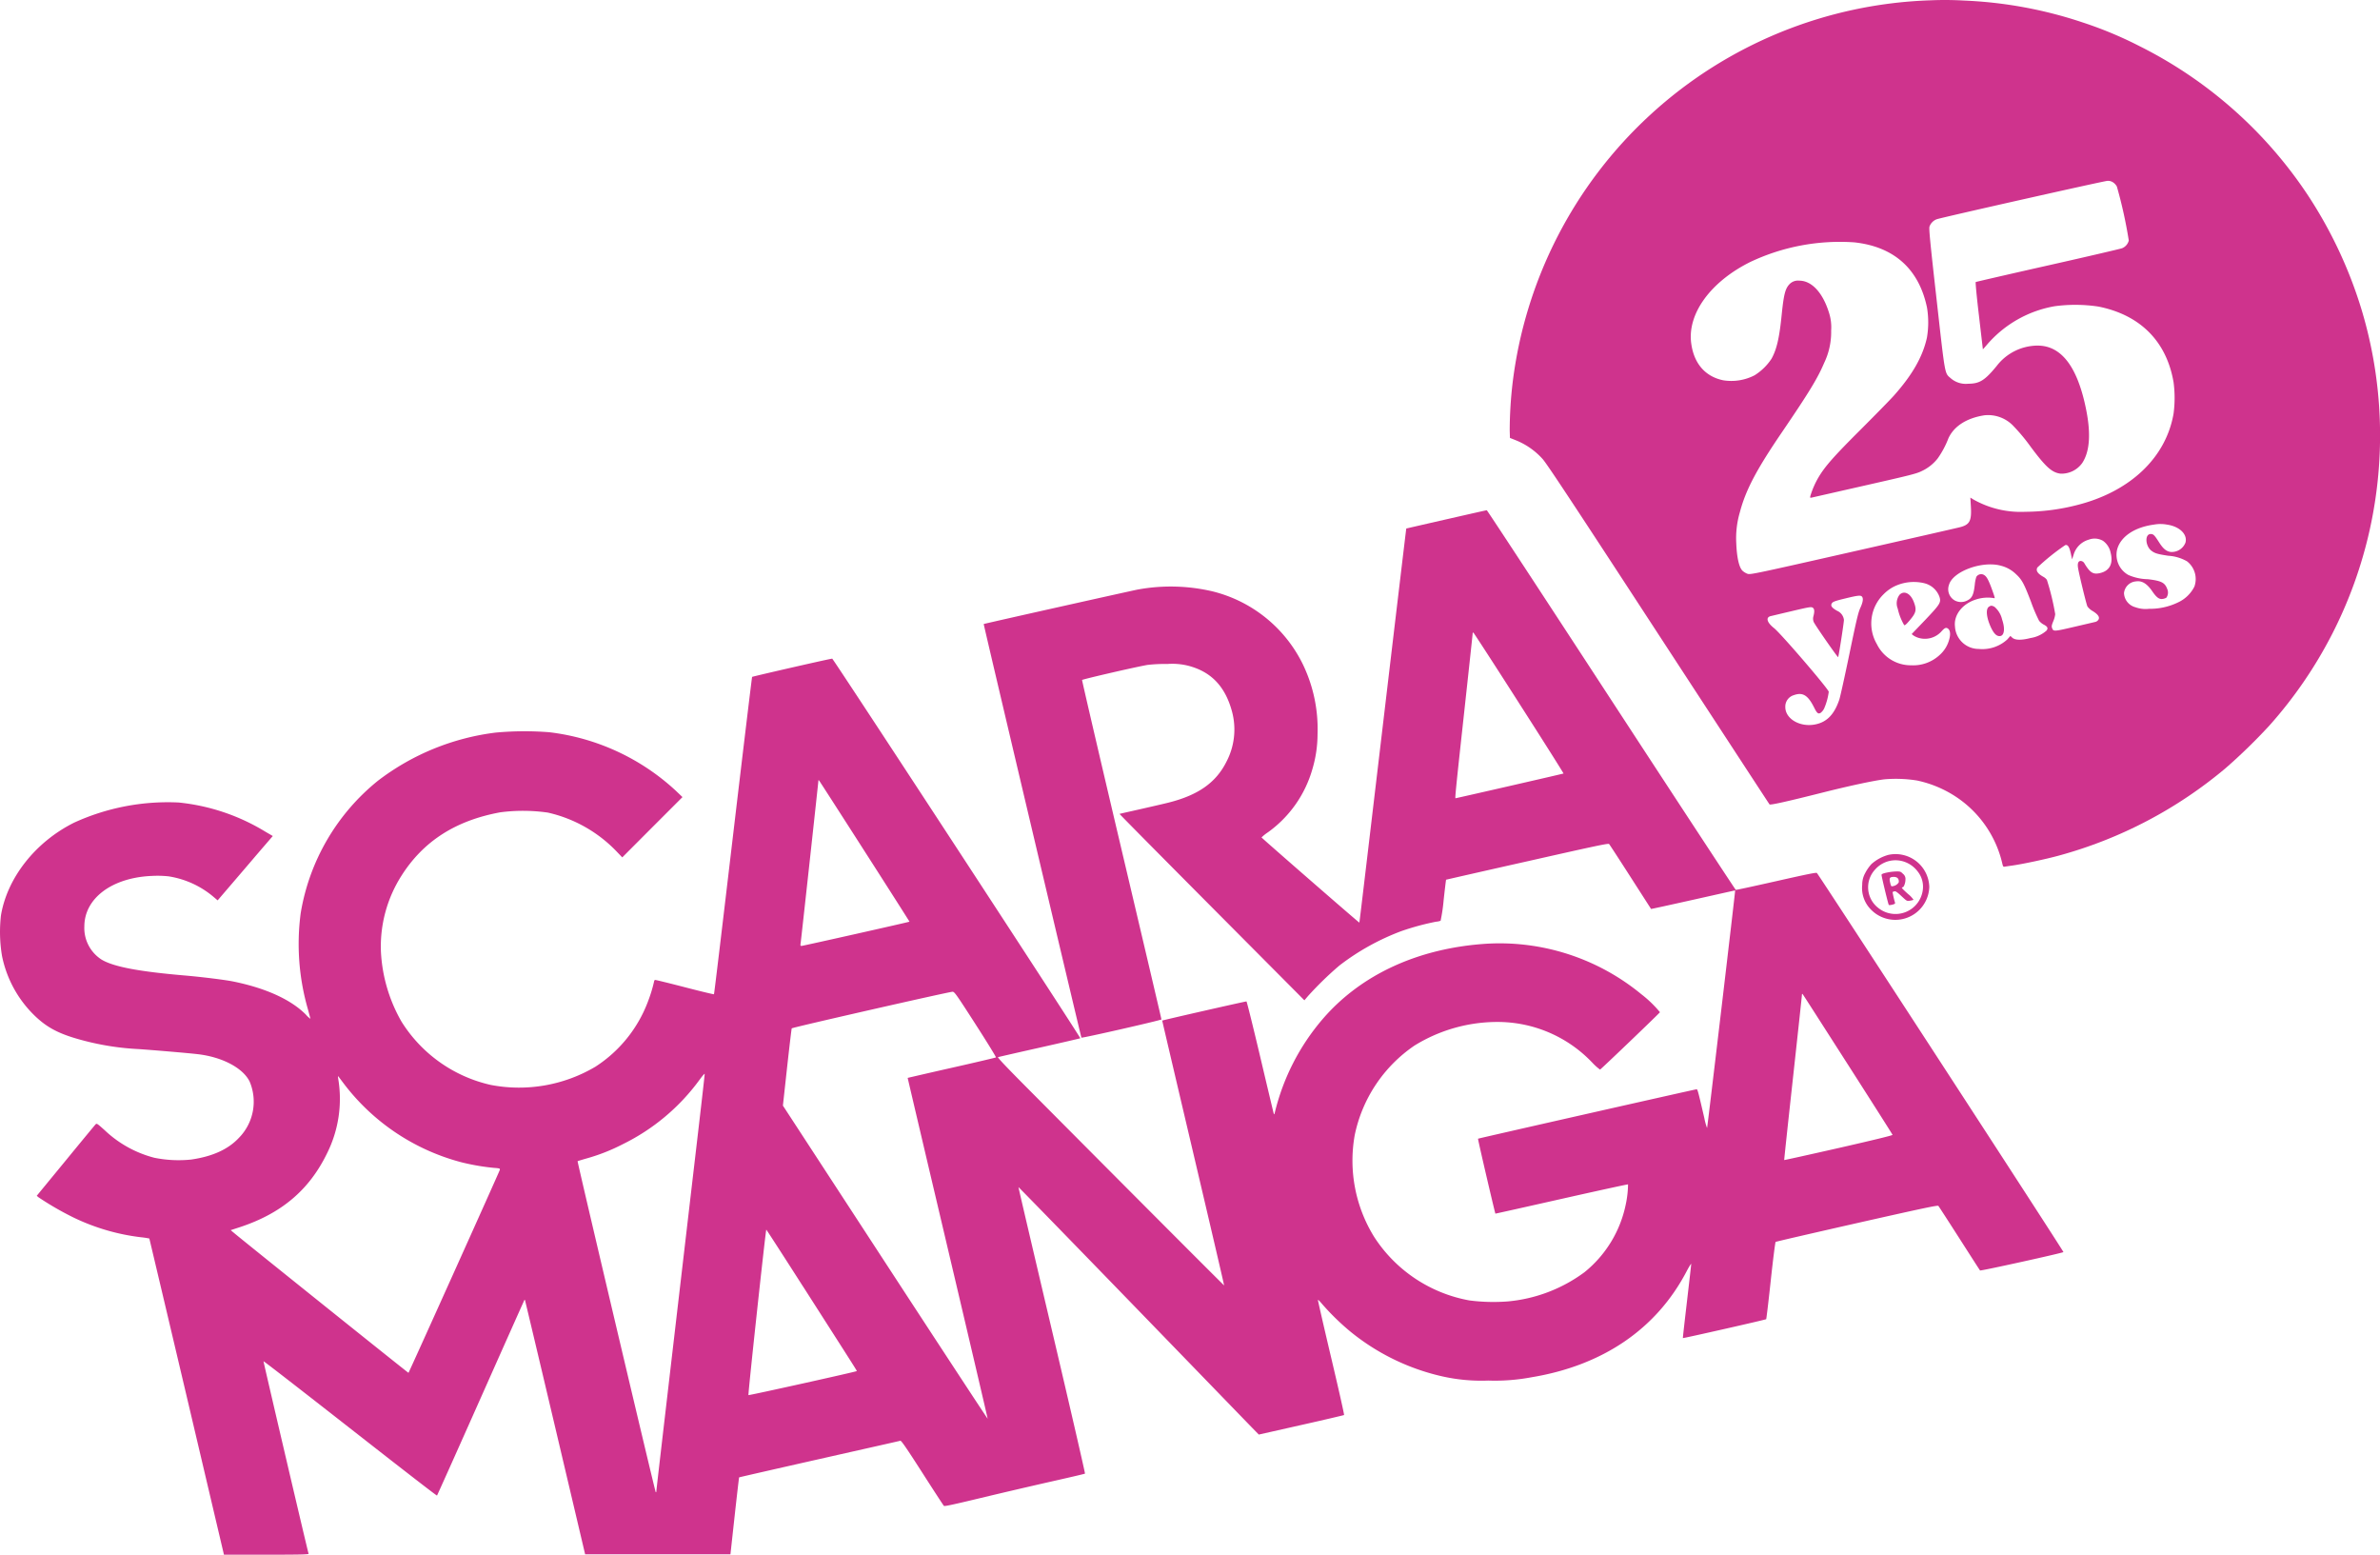 <svg xmlns="http://www.w3.org/2000/svg" width="400" height="261.229" viewBox="0 0 400 261.229">
  <g id="scara-manga" transform="translate(-1.427 -0.321)">
    <path id="Path_102429" data-name="Path 102429" d="M2853.505.377a73.16,73.16,0,0,0-70.167,64.39,69.849,69.849,0,0,0-.474,7.869l.037,1.265.973.389a12.061,12.061,0,0,1,4.513,3.15c.657.705,4.84,7.03,19.436,29.409,10.23,15.678,18.646,28.559,18.707,28.632.121.146,2.919-.474,8.805-1.959,4.647-1.168,8.515-1.994,10.448-2.25a22.558,22.558,0,0,1,5.533.194,19.006,19.006,0,0,1,6.289,2.566,18.412,18.412,0,0,1,8.064,11.457c.109.438.17.511.4.451.146-.025.705-.109,1.241-.182,1.812-.255,5.7-1.083,7.905-1.691a73.543,73.543,0,0,0,27.975-14.68,94.367,94.367,0,0,0,7.371-7.176,73.223,73.223,0,0,0,15.471-69.863,74.3,74.3,0,0,0-8.976-19.156A73.185,73.185,0,0,0,2888.6,8.015a65.685,65.685,0,0,0-9.366-3.9,72.075,72.075,0,0,0-20.008-3.7A56.411,56.411,0,0,0,2853.505.377Zm30.784,30.6a1.987,1.987,0,0,1,.62.693,76.981,76.981,0,0,1,2,9.061,1.889,1.889,0,0,1-1.131,1.3c-.255.1-5.863,1.411-12.467,2.895s-12.066,2.749-12.126,2.785.158,2.42.547,5.668c.352,3.077.657,5.607.657,5.631s.316-.341.705-.791a19.345,19.345,0,0,1,11.372-6.446,26.087,26.087,0,0,1,7.346.061c7.042,1.411,11.446,5.85,12.625,12.722a20.01,20.01,0,0,1,0,5.254c-1.277,7.419-7.3,13.124-16.225,15.374a35.752,35.752,0,0,1-8.708,1.131,16.16,16.16,0,0,1-8.685-2.055l-.535-.328.085,1.46c.146,2.493-.194,3.114-1.934,3.539-.535.134-8.635,1.983-18,4.1-15.994,3.624-17.065,3.843-17.551,3.722a2.615,2.615,0,0,1-.912-.547c-.572-.572-.949-2.287-1.034-4.671a15.422,15.422,0,0,1,.6-5.121c.985-3.746,2.773-7.152,7.152-13.574,4.5-6.617,5.936-8.976,7.018-11.53a11.928,11.928,0,0,0,1.18-5.437,7.943,7.943,0,0,0-.316-2.858c-1.034-3.454-2.919-5.534-5.035-5.534a1.971,1.971,0,0,0-1.69.632c-.682.742-.925,1.715-1.265,5.011-.4,4.026-.851,5.923-1.727,7.492a9.3,9.3,0,0,1-2.834,2.761,8.519,8.519,0,0,1-5.291.839c-3.017-.632-4.914-2.822-5.364-6.227-.657-4.95,3.247-10.326,9.925-13.647a35.218,35.218,0,0,1,17.478-3.3c6.677.718,10.862,4.464,12.224,10.934a15.236,15.236,0,0,1-.012,5.1c-.718,3.211-2.458,6.252-5.571,9.742-.559.632-3.053,3.174-5.534,5.656-4.573,4.561-6.008,6.191-7.115,8.052a14.274,14.274,0,0,0-1.362,3.114c-.085.341-.073.353.317.268.219-.049,4.22-.961,8.89-2.019,7.614-1.727,8.6-1.97,9.487-2.408a7.333,7.333,0,0,0,2.725-2.165,15.4,15.4,0,0,0,1.776-3.345c.936-2.043,3.065-3.406,6.044-3.868a5.846,5.846,0,0,1,4.939,1.861,30.9,30.9,0,0,1,2.846,3.43c2.542,3.406,3.551,4.318,5,4.512a4.274,4.274,0,0,0,3.672-1.8c1.253-1.91,1.472-4.9.633-9.037q-2.154-10.691-8.15-10.679a8.729,8.729,0,0,0-6.884,3.442c-2.007,2.433-2.859,2.956-4.792,2.968a3.851,3.851,0,0,1-2.919-.924c-1.033-.912-.912-.207-2.372-13.221-1.094-9.669-1.3-11.859-1.2-12.248a2.045,2.045,0,0,1,1.241-1.253c.985-.328,28.182-6.446,28.68-6.446A1.55,1.55,0,0,1,2884.29,30.979Zm9.049,57.494c2.1.3,3.478,1.63,3.1,3.016a2.463,2.463,0,0,1-2.53,1.569c-.73-.121-1.241-.559-1.934-1.654-.766-1.192-.925-1.35-1.386-1.35-1.022,0-.912,2.031.146,2.821.571.426,1.033.56,2.8.827a7.239,7.239,0,0,1,3.163.937,3.774,3.774,0,0,1,1.24,4.245,5.792,5.792,0,0,1-2.736,2.652,10.816,10.816,0,0,1-4.9,1.082,4.953,4.953,0,0,1-2.287-.267,2.566,2.566,0,0,1-1.909-2.36,2.2,2.2,0,0,1,2.031-1.982c.985-.146,1.837.377,2.713,1.654.705,1.034,1.155,1.375,1.727,1.3a1.735,1.735,0,0,0,.645-.207,1.493,1.493,0,0,0,.133-1.508c-.4-1.046-1-1.338-3.259-1.605a8.549,8.549,0,0,1-3.248-.705,3.881,3.881,0,0,1-1.9-4.269c.572-2.177,2.907-3.759,6.2-4.2A6.014,6.014,0,0,1,2893.339,88.473ZM2882.586,91.2a3.238,3.238,0,0,1,1.277,2.019c.463,1.836-.194,3.052-1.836,3.405-1.12.244-1.63-.085-2.554-1.605a.789.789,0,0,0-.572-.438c-.438-.048-.632.328-.535,1.046.121.936,1.41,6.227,1.593,6.592a2.866,2.866,0,0,0,.925.8c.887.56,1.191,1.022.912,1.448a.91.91,0,0,1-.462.34c-.158.036-1.751.414-3.54.827-3.491.815-3.564.827-3.783.194-.1-.255-.048-.5.207-1.118a4.247,4.247,0,0,0,.328-1.192,41.717,41.717,0,0,0-1.4-5.765,1.763,1.763,0,0,0-.572-.5c-.985-.547-1.313-1.034-1.033-1.569a36.6,36.6,0,0,1,4.694-3.77c.426-.109.682.28.937,1.423l.207.973.255-.779a3.717,3.717,0,0,1,2.542-2.53A2.8,2.8,0,0,1,2882.586,91.2Zm-17.246,4.159a5.6,5.6,0,0,1,2.615,1.436c1.01.936,1.35,1.581,2.518,4.634a27.373,27.373,0,0,0,1.363,3.2,2.6,2.6,0,0,0,.766.633c.669.34.79.62.474,1.022a5.258,5.258,0,0,1-2.677,1.241c-1.544.4-2.614.377-3.089-.073l-.3-.28-.511.584a6.2,6.2,0,0,1-4.8,1.605,3.992,3.992,0,0,1-4-3.77c-.231-1.934,1.229-3.808,3.515-4.537a6.445,6.445,0,0,1,2.98-.243c.267.085.255.06-.194-1.229-.73-2.032-1.058-2.579-1.678-2.761a.976.976,0,0,0-1.034.426,5.989,5.989,0,0,0-.255,1.252c-.194,1.813-.474,2.36-1.362,2.761a2.24,2.24,0,0,1-1.97-.025,2.165,2.165,0,0,1-1.01-2.639C2857.3,96.366,2862.177,94.53,2865.34,95.356Zm-12.759,2.968a3.612,3.612,0,0,1,2.53,2.335c.268.9.061,1.216-2.42,3.831l-2.274,2.372.3.231a3.328,3.328,0,0,0,.949.426,3.728,3.728,0,0,0,3.746-1.095c.559-.62.778-.718,1.106-.487.377.268.462.925.219,1.8a5.309,5.309,0,0,1-1.605,2.627,6.541,6.541,0,0,1-4.792,1.739,6.347,6.347,0,0,1-5.765-3.551,6.863,6.863,0,0,1,1.07-8.331,7.034,7.034,0,0,1,1.678-1.277A7.549,7.549,0,0,1,2852.581,98.325Zm-10.509,2.25c.255.3.158.937-.28,1.886-.352.766-.644,1.982-1.836,7.736-.778,3.758-1.544,7.213-1.7,7.687-.851,2.493-2.1,3.782-4.062,4.16-2.542.5-5.011-.937-5.011-2.919a2,2,0,0,1,1.447-2.007c1.484-.524,2.36.012,3.393,2.08.487.972.682,1.131,1.095.9a2.113,2.113,0,0,0,.6-.753,10.453,10.453,0,0,0,.766-2.786c0-.425-8.015-9.766-9.195-10.7-1.2-.949-1.436-1.8-.56-2.019.182-.036,1.776-.426,3.552-.839,2.931-.693,3.248-.743,3.5-.584.3.194.34.608.133,1.423a1.48,1.48,0,0,0,.037.972c.146.414,3.965,5.911,4.111,5.924.073,0,.973-5.778.973-6.264a1.9,1.9,0,0,0-1.144-1.521c-.949-.535-1.179-.9-.826-1.337.158-.2.68-.378,2.153-.73C2841.379,100.355,2841.854,100.307,2842.072,100.574Z" transform="translate(-2527.704)" fill="#cf338d"/>
    <path id="Path_102430" data-name="Path 102430" d="M335.689,956.358c-.571.4-.4,1.886.39,3.551.474.961.888,1.375,1.411,1.375.79,0,.972-1.2.425-2.785a3.947,3.947,0,0,0-1.289-2.141C336.188,956.127,336.018,956.127,335.689,956.358Zm-15-2.031a2.386,2.386,0,0,0-.316,2.335,9.693,9.693,0,0,0,1.082,2.773c.109.086.365-.133.9-.766,1.107-1.3,1.229-1.775.742-3.065C322.566,954.132,321.471,953.56,320.692,954.327Zm-76.2-12.661c-3.673.839-6.7,1.533-6.714,1.545s-1.788,14.911-3.941,33.107-3.916,33.083-3.941,33.107c-.048.049-16.408-14.194-16.444-14.315a7.382,7.382,0,0,1,1.083-.864,19.709,19.709,0,0,0,7.456-10.582,20.732,20.732,0,0,0,.876-5.9,25,25,0,0,0-2.468-11.737,23.038,23.038,0,0,0-15.229-12.272,30.772,30.772,0,0,0-12.491-.3c-.888.159-25.87,5.741-25.919,5.8s16.359,69.438,16.42,69.5c.109.109,13.452-2.931,13.452-3.065,0-.073-3.016-12.892-6.7-28.509s-6.666-28.449-6.641-28.522c.048-.121,8.817-2.153,10.97-2.53a24.828,24.828,0,0,1,3.345-.159,11,11,0,0,1,3.661.328c3.771,1.022,6.094,3.479,7.225,7.663a11.652,11.652,0,0,1-.936,8.429c-1.751,3.491-4.7,5.583-9.646,6.848-.8.207-2.992.705-4.865,1.131s-3.43.766-3.455.791,6.957,7.079,15.508,15.677l15.557,15.642.6-.705a56.615,56.615,0,0,1,5.279-5.133,40.055,40.055,0,0,1,10.423-5.79,43.075,43.075,0,0,1,5.838-1.581,2.8,2.8,0,0,0,.754-.158,28.547,28.547,0,0,0,.511-3.479c.207-1.873.39-3.405.413-3.417s6.143-1.411,13.635-3.09c11.311-2.554,13.635-3.053,13.756-2.907.085.086,1.7,2.567,3.588,5.51s3.455,5.377,3.466,5.4,3.211-.68,7.079-1.544,7.03-1.581,7.055-1.569c.048.048-4.659,39.857-4.72,39.918a10.1,10.1,0,0,1-.462-1.678c-1.034-4.452-1.131-4.828-1.3-4.828-.219,0-36.671,8.246-36.732,8.307s2.846,12.5,2.919,12.589c.025.013,5.024-1.107,11.129-2.481s11.129-2.468,11.165-2.432a17.029,17.029,0,0,1-.4,3.442,19.679,19.679,0,0,1-6.92,11.311,25.534,25.534,0,0,1-12.942,4.914,31.6,31.6,0,0,1-6.4-.171,24.164,24.164,0,0,1-16.018-10.691,24.343,24.343,0,0,1-3.26-17.065,24.092,24.092,0,0,1,10.034-15.057,26.492,26.492,0,0,1,13.963-3.977,21.944,21.944,0,0,1,15.994,6.9,9.518,9.518,0,0,0,1.241,1.107c.182-.073,10.034-9.512,10.071-9.645a19.359,19.359,0,0,0-3.138-3.029,37.468,37.468,0,0,0-26-8.478c-11.457.73-21.115,5.17-27.562,12.674a37.7,37.7,0,0,0-8.039,15.739c-.061.244-.109.3-.158.182-.036-.1-1.058-4.4-2.275-9.548s-2.262-9.353-2.322-9.353c-.693.1-14.158,3.163-14.158,3.223s2.347,10.059,5.218,22.258,5.205,22.21,5.181,22.234-13.988-13.951-33.74-33.825c-2.919-2.944-4.379-4.488-4.257-4.525.1-.036,3.236-.754,6.982-1.594s6.823-1.557,6.847-1.581c.109-.109-41.524-63.782-41.694-63.782-.292-.013-13.368,2.979-13.464,3.065-.036.048-1.484,12.053-3.211,26.673s-3.151,26.612-3.2,26.648-2.226-.486-4.853-1.168-4.878-1.229-4.987-1.229a.191.191,0,0,0-.206.171,24.159,24.159,0,0,1-1.058,3.478,22.377,22.377,0,0,1-8.818,10.923,25.192,25.192,0,0,1-17.575,3.065A23.872,23.872,0,0,1,68.9,1026.051a26.235,26.235,0,0,1-3.454-11.81,22.139,22.139,0,0,1,3.418-12.637c3.685-5.838,9.1-9.329,16.663-10.716a29.6,29.6,0,0,1,7.967.049,23.025,23.025,0,0,1,11.7,6.677l.816.851,5.059-5.072,5.06-5.06-1.083-1.034a37.853,37.853,0,0,0-21.309-9.864,53.014,53.014,0,0,0-9,.06,40.766,40.766,0,0,0-19.789,8.089,36.148,36.148,0,0,0-12.99,22.295,39.5,39.5,0,0,0,1.216,16.091c.231.864.426,1.581.426,1.617a3.973,3.973,0,0,1-.754-.693c-2.506-2.542-6.775-4.475-12.26-5.583-1.374-.279-5.267-.754-7.906-.985-7.894-.669-12.151-1.471-14.182-2.687a6.3,6.3,0,0,1-2.895-5.583c.012-4.732,4.671-8.21,11.372-8.478a17.467,17.467,0,0,1,2.785.073,15.31,15.31,0,0,1,7.614,3.5l.632.535,3.211-3.746c1.764-2.055,3.843-4.5,4.634-5.412l1.423-1.654-1.253-.73a34.59,34.59,0,0,0-14.559-4.9,37.852,37.852,0,0,0-17.575,3.382c-6.507,3.247-11.251,9.268-12.3,15.592a24.209,24.209,0,0,0,.182,6.823,19.254,19.254,0,0,0,5.5,10.034c2.177,2.093,4.269,3.151,8.319,4.2a44.76,44.76,0,0,0,9.122,1.4c2.505.17,8.5.681,9.913.851,4.148.474,7.626,2.311,8.757,4.6a8.659,8.659,0,0,1-1.764,9.426c-1.812,1.958-4.452,3.163-8.064,3.685a20.5,20.5,0,0,1-6.179-.3,19.039,19.039,0,0,1-8.356-4.634c-1.289-1.156-1.326-1.18-1.545-.961-.122.133-2.4,2.883-5.048,6.117L7.6,1055.327l.341.28a50.94,50.94,0,0,0,5.765,3.332,35.78,35.78,0,0,0,11.348,3.345,14.727,14.727,0,0,1,1.472.219c.012.025,2.846,11.98,6.288,26.575l6.252,26.552H46.2c5.668,0,7.127-.036,7.091-.158-.158-.438-7.6-32.244-7.577-32.342.024-.06,6.568,5.024,14.559,11.275s14.547,11.348,14.6,11.288,3.369-7.457,7.371-16.456,7.3-16.383,7.322-16.408a.058.058,0,0,1,.085,0c.024.025,2.311,9.658,5.084,21.394l5.035,21.346H124.19l.705-6.434c.39-3.551.73-6.47.754-6.495s6.094-1.411,13.476-3.077,13.514-3.041,13.623-3.078c.158-.036,1.009,1.192,3.7,5.388,1.909,2.98,3.539,5.485,3.624,5.558.1.1,1.776-.267,6.276-1.35,3.382-.815,8.661-2.043,11.737-2.737s5.644-1.289,5.692-1.337-2.445-10.886-5.558-24.1-5.644-24.01-5.619-24.033,8.623,8.806,19.12,19.631,19.558,20.19,20.165,20.81l1.107,1.131,7.115-1.605c3.916-.876,7.152-1.642,7.212-1.679s-.924-4.379-2.165-9.633-2.238-9.608-2.226-9.694.317.2.645.609a41.06,41.06,0,0,0,4.743,4.646,37.5,37.5,0,0,0,15.349,7.541,29.9,29.9,0,0,0,7.882.742,33.356,33.356,0,0,0,7.3-.559c11.981-1.982,20.957-8.112,26.016-17.745.438-.839.8-1.411.8-1.277s-.328,2.979-.717,6.324-.706,6.094-.681,6.118c.048.06,13.914-3.078,14-3.175.036-.036.389-2.944.766-6.471s.753-6.446.815-6.507,6.2-1.471,13.659-3.163c11.105-2.505,13.574-3.029,13.7-2.894.073.085,1.666,2.542,3.527,5.449s3.418,5.34,3.479,5.4c.1.109,13.816-2.919,14.012-3.089.085-.086-41.026-63.271-41.439-63.7-.1-.109-1.7.219-6.823,1.375-3.673.827-6.739,1.5-6.811,1.46S283.657,989.538,272.212,972s-20.835-31.867-20.908-31.867S248.178,940.826,244.493,941.665Zm12.224,30.857c4.16,6.483,7.517,11.81,7.492,11.847-.048.048-17.928,4.135-18.158,4.16-.1,0,.1-1.983,1.423-14.1.8-7.346,1.46-13.44,1.46-13.561s.048-.2.121-.171S252.568,966.039,256.716,972.523ZM146.752,997.456c4.16,6.483,7.541,11.8,7.529,11.81-.073.073-17.929,4.075-18.135,4.075s-.219-.073-.159-.462c.073-.413,2.992-27.172,2.992-27.355,0-.048.049-.036.109.025S142.6,990.974,146.752,997.456Zm18.646,29.07c1.934,3,3.466,5.5,3.418,5.546s-3.405.839-7.456,1.751-7.371,1.69-7.383,1.69,3.017,12.88,6.727,28.607,6.726,28.607,6.714,28.656-7.772-11.774-17.223-26.26l-17.186-26.345.705-6.434c.39-3.539.742-6.483.778-6.544.1-.158,26.576-6.178,27.038-6.154C161.858,1021.064,162.138,1021.454,165.4,1026.526Zm146.587,6.726c4.11,6.422,7.5,11.749,7.517,11.835s-2.871.8-9.074,2.213c-5,1.131-9.11,2.043-9.134,2.02s.644-6.228,1.471-13.781,1.508-13.854,1.508-13.987.036-.182.109-.122S307.861,1026.818,311.984,1033.251Zm-193.925,17.32c-4.415,37.814-6.324,54.185-6.324,54.4,0,.146-.036.194-.109.134-.122-.134-13.2-55.512-13.124-55.585.025-.036.718-.243,1.521-.474a31.715,31.715,0,0,0,6.057-2.384,35.085,35.085,0,0,0,12.941-10.862c.438-.6.816-1.034.839-.961S119.07,1041.985,118.06,1050.572Zm-58.892-14.146a36.438,36.438,0,0,0,19.862,13.282,37.47,37.47,0,0,0,5.4.925c.985.073,1.046.1,1,.34s-15.252,34.007-15.35,34.1c-.036.036-27.512-21.979-29.227-23.426l-.657-.547,1.569-.511c6.945-2.3,11.579-6.2,14.571-12.285a20.473,20.473,0,0,0,1.934-12.65c-.049-.267-.049-.462-.012-.425S58.705,1035.806,59.167,1036.426Zm77.2,34.1c9.122,14.255,9.1,14.206,9.049,14.255-.134.121-18.123,4.11-18.2,4.037-.1-.085,2.894-27.8,3-27.8C130.259,1061.032,133.02,1065.3,136.365,1070.531Zm182.5-72.5a7.059,7.059,0,0,0-2.919,1.569,7.182,7.182,0,0,0-1.045,1.508,3.991,3.991,0,0,0-.5,1.983,5.11,5.11,0,0,0,1.387,4.062,5.715,5.715,0,0,0,9.888-3.734A5.68,5.68,0,0,0,318.868,998.028Zm2.773,1.229a4.762,4.762,0,0,1,2.116,1.617,4.087,4.087,0,0,1,.864,2.676,4.627,4.627,0,0,1-7.553,3.382,4.379,4.379,0,0,1-.5-6.422A4.556,4.556,0,0,1,321.641,999.257Z" transform="translate(0 -854.081)" fill="#cf338d"/>
    <path id="Path_102431" data-name="Path 102431" d="M3468.828,1605.652c-.572.122-.828.244-.828.365,0,.3,1.119,4.939,1.216,5.048.049.06.317.037.6-.036.388-.1.5-.182.45-.341a13.72,13.72,0,0,1-.413-1.788c.024-.012.158-.06.292-.109.206-.06.45.1,1.191.791.912.851.925.864,1.436.778a2.649,2.649,0,0,0,.608-.146,4.42,4.42,0,0,0-.936-.985c-.985-.887-1.181-1.118-.912-1.118.219,0,.486-.718.486-1.29a1.07,1.07,0,0,0-.413-.972c-.39-.39-.462-.414-1.18-.4A9.19,9.19,0,0,0,3468.828,1605.652Zm2.019,1.144a.91.91,0,0,1,.037.5,1.418,1.418,0,0,1-.96.62c-.292.073-.329.036-.463-.535-.182-.742-.109-.949.329-1C3470.347,1606.309,3470.725,1606.455,3470.846,1606.8Z" transform="translate(-3150.348 -1458.701)" fill="#cf338d"/>
  </g>
</svg>
